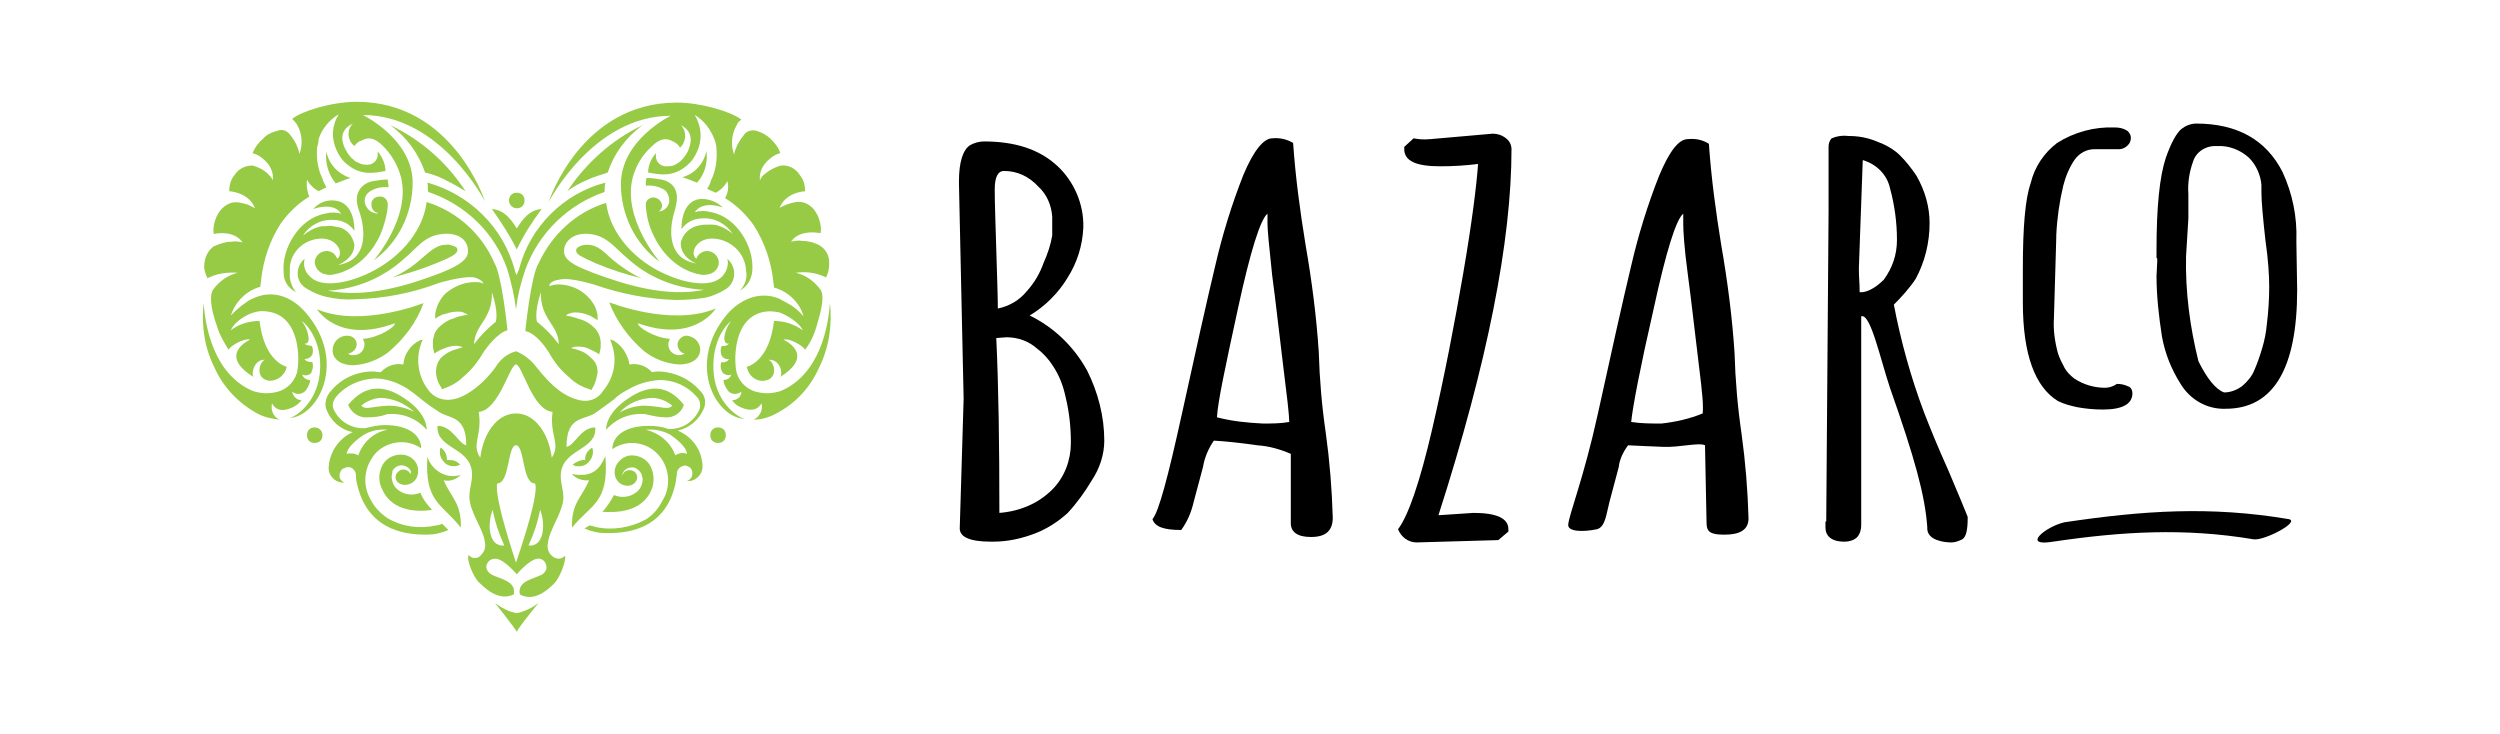 <?xml version="1.0" encoding="UTF-8"?> <!-- Generator: Adobe Illustrator 27.0.0, SVG Export Plug-In . SVG Version: 6.00 Build 0) --> <svg xmlns="http://www.w3.org/2000/svg" xmlns:xlink="http://www.w3.org/1999/xlink" id="Layer_1" x="0px" y="0px" viewBox="0 0 321.7 94.5" style="enable-background:new 0 0 321.7 94.5;" xml:space="preserve"> <style type="text/css"> .st0{fill:#FFFFFF;} .st1{fill:#97CA45;} </style> <rect y="0" class="st0" width="321.7" height="94.5"></rect> <path d="M124,51.3l-0.6-27.6v-0.4c0-2.4,0.5-4,1.4-4.6c0.5-0.3,1.2-0.5,1.8-0.5c4,0,7.1,1,9.4,3.1c2.2,2,3.5,5,3.4,8 c-0.1,2.3-0.8,4.5-2,6.4c-1.2,2-2.9,3.7-4.9,4.9c3.1,1.5,5.7,4,7.4,7.1c1.4,2.8,2.2,5.9,2.2,9c0,1.8-0.6,3.6-1.6,5.1 c-0.9,1.5-1.9,2.9-3.1,4.2c-1.2,1.1-2.6,2-4.1,2.6c-1.8,0.7-3.6,1.1-5.5,1.1h-0.3c-2.7,0-4-0.6-4-1.7L124,51.3z M129.2,22 c-0.8,0-1.2,0.8-1.2,2.4s0.1,4.2,0.2,7.7c0.1,3.5,0.2,6,0.2,7.6c1.5-0.3,2.8-1.1,3.7-2.2c1-1.1,1.7-2.3,2.2-3.7 c0.5-1.1,0.9-2.3,1.1-3.5v-2.4c-0.1-1.5-0.7-2.9-1.8-3.9C132.4,22.7,130.9,22,129.2,22z M135.4,63c1.6-1.6,2.4-3.8,2.4-6 c0-2-0.2-4-0.7-6c-0.3-1.4-0.8-2.7-1.6-3.9c-0.5-0.8-1.2-1.6-2-2.2c-1.1-1-2.5-1.5-4-1.5l-1.3,0.1c0.3,6.3,0.4,13.8,0.4,22.5 C131.2,65.8,133.6,64.8,135.4,63L135.4,63z"></path> <path d="M168.7,69.1c-1.7,0-2.6-0.6-2.6-1.8v-8.9c-1.4-0.6-2.8-1-4.3-1.1c-2.1-0.3-3.9-0.5-5.6-0.6c-0.7,1-1.2,2.2-1.4,3.4 c-0.4,1.5-0.8,3-1.2,4.5c-0.3,1.3-0.8,2.5-1.6,3.6c-2.2,0-3.4-0.4-3.7-1.4c0.8-0.9,2-5.4,3.8-13.6s3.2-14.5,4.3-19.1 c0.9-3.9,2.1-7.8,3.6-11.6c1.3-3.1,2.6-4.7,3.7-4.7c0.9-0.1,1.9,0.1,2.7,0.6c0.3,4.4,0.9,8.8,1.6,13.1c0.8,4.6,1.4,9.2,1.7,13.8 c0.1,3.5,0.4,7,0.9,10.4c0.5,3.6,0.8,7.3,0.9,10.9C171.5,68.3,170.6,69.1,168.7,69.1z M165.1,46.9c-0.5-4-0.9-7.8-1.4-11.5 c-0.4-3.7-0.6-5.9-0.6-6.6c0-0.4,0-0.9,0-1.3c-0.9,0.7-2.2,4.8-3.8,12.2s-2.6,12-2.7,14c1.9,0.5,3.9,0.7,5.9,0.8 c1.1,0,2.3,0,3.4-0.2C165.9,53.4,165.6,50.9,165.1,46.9z"></path> <path d="M184.1,17.9l8-0.7c0.6,0,1.2,0.2,1.7,0.6c0.4,0.3,0.7,0.8,0.7,1.4c0,11.8-3.1,27.5-9.4,47.1l4.5-0.3c3,0,4.5,0.7,4.5,2.1 v0.3l-1.3,1.1l-10.5,0.3c-1.1,0-2-0.7-2.4-1.7c1.3-1.7,2.8-6,4.4-12.9c1.6-6.9,2.9-13.7,4-20.1s1.7-11.2,1.9-14 c-1.6,0.2-3.2,0.3-4.9,0.3c-3.1,0-4.6-0.7-4.6-2.2v-0.3l1.2-1.1l0,0C182.4,17.9,183.2,18,184.1,17.9z"></path> <path d="M221.9,68.8c-1.7,0-2.3-0.3-2.3-1.5l-0.2-10c-0.8-0.4-3.3,0.3-5.4,0.2c-2.1-0.1-2.8-0.1-4.5-0.2c-0.6,0.8-1.1,1.8-1.2,2.8 c-0.4,1.5-0.8,3-1.2,4.5c-0.4,1.5-0.5,3.2-1.6,3.5c-1.9,0.4-3.8,0.3-3.7-0.6c0.1-1.3,2-6,3.8-14.2s3.2-14.5,4.3-19.1 c0.9-3.9,2.1-7.8,3.6-11.6c1.3-3.1,2.5-4.7,3.7-4.7c1-0.1,1.9,0.1,2.7,0.6c0.3,4.4,0.9,8.8,1.6,13.1c0.8,4.6,1.4,9.2,1.7,13.8 c0.1,3.5,0.4,7,0.9,10.4c0.5,3.6,0.8,7.3,0.9,10.9C225,68.3,223.7,68.8,221.9,68.8z M218.6,46.9c-0.5-4-0.9-7.8-1.4-11.5 s-0.6-5.8-0.6-6.6c0-0.4,0-0.9,0-1.3c-0.9,0.7-2.2,4.8-3.8,12.2c-1.7,7.4-2.7,12.6-2.9,14.6c1.3,0.2,2.6,0.2,3.9,0.2 c1.8-0.2,3.6-0.6,5.3-1.3C219.2,52.2,219.1,50.9,218.6,46.9z"></path> <path d="M235,67.1l0.3-39.8v-8.4c0-0.4,0.1-0.8,0.4-1.1c0.7-0.3,1.4-0.4,2.2-0.3c1.2,0,2.4,0.2,3.6,0.7c1.1,0.4,2.2,1,3,1.8 s1.5,1.7,2.1,2.6c1.1,1.9,1.7,4,1.7,6.1c0,2.5-0.6,5-1.8,7.2c-0.8,1.2-1.8,2.3-2.8,3.3c0.9,4.7,2.2,9.4,3.9,13.9 c0.7,1.8,1.7,4.3,3.1,7.4c1.3,3.1,2.2,5.2,2.5,6v0.2c0,1.5-0.2,2.4-0.7,2.7c-0.4,0.2-0.9,0.4-1.4,0.4c-1,0-3.1-0.3-3.1-1.8v-0.2 c-0.3-4.1-1.6-8.8-4.8-17.9c-1.3-3.9-2.5-9.6-3.7-9.2v26.8c0,0.6-0.1,1.1-0.5,1.6c-0.4,0.4-1,0.6-1.7,0.6c-0.6,0-1.3-0.1-1.8-0.5 c-0.4-0.3-0.6-0.8-0.6-1.3v-0.8H235z M239.7,20.6l-0.5,13.9c0,1.4,0.1,1.8,0.1,3.1c0.8,0.1,2-0.5,3.1-1.6c1.1-1.5,1.7-3.2,1.7-5.1 c0-2.3-0.3-4.5-0.9-6.7C242.8,22.4,241.4,21.1,239.7,20.6L239.7,20.6z"></path> <path d="M260.3,38.9v-3.1v-1.3c0-5.2,0.3-8.9,1-10.9c0.5-2.1,1.7-3.9,3.4-5.2c2.2-1.4,4.8-2.1,7.4-2c0.6,0,1.1,0.1,1.6,0.4 c0.3,0.2,0.5,0.6,0.5,0.9c0,0.4-0.1,0.7-0.4,1s-0.7,0.5-1.1,0.5h-3.2c-1,0-1.9,0.5-2.5,1.3c-0.7,1-1.2,2.2-1.5,3.4 c-0.5,2.1-0.8,4.2-0.9,6.4v0.3l-0.3,10.3c-0.1,1.5,0.1,3,0.5,4.5c0.2,0.7,0.6,1.4,0.9,2c0.3,0.5,0.7,0.9,1.2,1.3 c1.2,0.8,2.6,1.2,4,1.2c0.5,0,1.1-0.2,1.5-0.5c0.5,0,1,0.1,1.4,0.3c0.4,0.1,0.6,0.5,0.6,0.9c0,1.4-1.3,2.1-3.8,2.1 c-1.1,0-2.2-0.1-3.3-0.3c-0.9-0.2-1.7-0.4-2.5-0.8C261.9,49.8,260.3,45.7,260.3,38.9z"></path> <path d="M277.5,35.5l0.1-2c0-0.2,0-0.3-0.1-0.3v-1c0-5.6,0.4-9.5,1.2-11.9c0.7-2,1.4-3.2,2-3.7c0.5-0.4,1.2-0.7,1.9-0.7 c5.3,0,9,2.1,11.1,6.2c1.3,2.8,1.9,5.8,1.8,8.8v0.4l0.1,6c0,10.2-3.1,15.3-9.2,15.3c-2.4,0.1-4.6-1.2-5.8-3.2 c-1.2-1.9-2-3.9-2.4-6.1C277.8,40.7,277.5,38.1,277.5,35.5z M281.6,28.1l-0.3,4.9c-0.1,4.5,0.5,9.1,1.6,13.5c1.1,2.2,2.2,3.6,3.3,4 c0.8,0,1.6-0.3,2.3-0.8c0.7-0.6,1.3-1.3,1.6-2.1c0.4-0.9,0.7-1.8,1-2.8s0.5-2,0.6-3.1c0.2-1.6,0.3-3.2,0.3-4.8 c0-1.3-0.1-3.4-0.5-6.1c-0.3-2.8-0.5-4.8-0.5-6.1v-0.9c-0.1-1.3-0.7-2.6-1.6-3.5c-1.1-1-2.6-1.6-4.1-1.5c-1.4-0.1-2.7,0.7-3.1,2 c-0.5,1.4-0.7,2.8-0.6,4.2L281.6,28.1z"></path> <path d="M264.2,69.7c8.8-1.3,16.9-1.8,25.8-0.3c1.4,0.2,6.1-2.3,4.5-2.6c-10.1-1.7-18.7-1.1-28.8,0.4 C263.3,67.7,260,70.4,264.2,69.7z"></path> <path class="st1" d="M57.4,31.5h-0.2c-1.2,0.1-2,1-3,1.8c-1.1,1-2.3,1.8-3.7,2.4c2-0.5,3.9-1.1,5.8-1.9c2-0.8,2.3-1.1,2.5-1.4 c0.1-0.2,0.1-0.4-0.1-0.6C58.2,31.6,57.8,31.4,57.4,31.5z"></path> <path class="st1" d="M66.5,26.8c0.6,0,1-0.4,1-1s-0.4-1-1-1s-1,0.4-1,1C65.5,26.3,65.9,26.8,66.5,26.8z"></path> <path class="st1" d="M66.8,34.6c-0.4,1-0.3,1-0.6,0C64.7,29.2,60.4,25,55,23.5c0.1,0.4,0,0.8,0.1,1.2c4.8,1.6,8.6,5.3,10.2,10 c0.5,1.7,0.9,3.4,1.1,5.1c0.2-1.7,0.6-3.4,1.2-5.1c1.7-4.7,5.5-8.4,10.2-10c0-0.4,0-0.8,0.1-1.2C72.5,24.9,68.2,29.2,66.8,34.6z"></path> <path class="st1" d="M82.7,16.1c-4,1.9-7.3,4.9-9.7,8.5c0.8-0.6,1.7-1.1,2.7-1.5c0.8-0.4,1.7-0.6,2.5-0.9 C79,19.8,80.5,17.7,82.7,16.1z"></path> <path class="st1" d="M56.7,46.1c-0.4,0.5-0.6,1.1-0.6,1.7c0,0.8,0.3,1.5,0.7,2.1l0.1,0.2l0.2-0.1c0.9-0.3,1.8-0.8,2.5-1.5 c1.1-0.9,2-2.1,2.7-3.3c0.4-0.6,1.8-2.4,3-2.7c0,0-0.7-7.1-1.7-8.7c-1.6-3.7-4.8-6.6-8.7-7.8c-0.5,4-3.8,7.6-8,9.4 c-2,0.9-5.6,1.8-7.1,0.1c-0.6-0.6-0.8-1.4-0.6-2.2c-1,0.8-1.2,2.3-0.4,3.3c0.2,0.2,0.4,0.4,0.6,0.5c0.8,0.5,1.7,0.9,2.6,1.1 c1.3,0.3,2.6,0.4,3.9,0.3c3.6-0.1,7.2-0.8,10.6-2.1c2.5-0.7,3.8-0.8,4.5-0.7c0.8,0.2,1.2,0.6,1.2,0.8l0,0c-0.3-0.2-0.7-0.2-1.1-0.2 c-1.2,0-2.3,0.4-3.3,1.1c-0.5,0.3-0.9,0.8-1.2,1.3s-0.5,1.1-0.6,1.7V41l0.5-0.3l0,0c0.2-0.1,0.5-0.3,0.8-0.3 c0.5-0.2,1.1-0.3,1.6-0.3l0,0c0.3,0,0.6,0,0.9,0.2c0.1,0,0.2,0.1,0.4,0.2c-0.6,0.1-1.3,0.2-1.9,0.5c-0.7,0.2-1.3,0.6-1.8,1.1 c-0.3,0.3-0.5,0.6-0.6,0.9c-0.1,0.4-0.2,0.7-0.2,1.1c0,0.3,0,0.6,0.1,1l0.1,0.4l0.3-0.2l0,0c0.3-0.2,0.5-0.3,0.8-0.4 c0.5-0.2,1-0.4,1.6-0.4l0,0c0.2,0,0.5,0,0.7,0.1c0.1,0,0.1,0,0.2,0.1c-0.4,0.1-0.9,0.3-1.3,0.4C57.5,45.4,57.1,45.7,56.7,46.1z M60.2,32.6c-0.2,1.1-1.9,1.9-3.7,2.6c-3.9,1.5-9.4,3.2-14.3,2.2c3.7-0.2,7.2-1.7,9.9-4.2c1.6-1.3,2.5-2.9,4.9-3.1 C59.1,29.9,60.4,31,60.2,32.6L60.2,32.6z M63.3,37.6c0.9,2.7,0.5,3.8,0.5,3.8c-1,0.8-2,1.8-2.8,2.9C61.1,41.7,63.4,41.1,63.3,37.6 L63.3,37.6z"></path> <path class="st1" d="M45.9,44.3c0-0.6-0.5-1.1-1.2-1.1h-0.2c-1,0.1-1.7,0.9-1.7,1.9s0.9,1.9,2.7,1.9c1.6-0.1,3.2-0.7,4.5-1.7 c2-1.7,3.6-3.8,4.5-6.3c0,0-8,3.2-13.7,0.8c0,0,2.7,4.5,10,1.8c0.1,0.5-2.2,1.9-4.1,2c0.1,0.2,0.2,0.4,0.2,0.7 c0,0.8-0.6,1.4-1.4,1.4c-0.2,0-0.5,0-0.7-0.2C45.4,45.4,45.9,44.9,45.9,44.3z"></path> <path class="st1" d="M78,26.1c-3.9,1.2-7,4.1-8.7,7.8c-1,1.6-1.7,8.7-1.7,8.7c1.4,0.3,2.6,2.1,3,2.7c0.7,1.3,1.6,2.4,2.7,3.3 c0.7,0.7,1.6,1.2,2.6,1.5l0.2,0.1l0.1-0.2c0.4-0.6,0.6-1.4,0.7-2.1c0-0.6-0.2-1.3-0.7-1.7c-0.4-0.4-0.8-0.8-1.4-1 c-0.4-0.2-0.9-0.3-1.3-0.4c0.1,0,0.1-0.1,0.2-0.1c0.2-0.1,0.5-0.1,0.7-0.1l0,0c0.6,0,1.1,0.1,1.6,0.4c0.3,0.1,0.6,0.3,0.8,0.4l0,0 l0.3,0.2l0.1-0.4c0.1-0.3,0.1-0.6,0.1-1c0-0.8-0.3-1.5-0.8-2s-1.1-0.9-1.8-1.1c-0.6-0.2-1.2-0.4-1.9-0.5c0.1-0.1,0.2-0.1,0.3-0.2 c0.3-0.1,0.6-0.2,0.9-0.2l0,0c0.5,0,1.1,0.1,1.6,0.3c0.3,0.1,0.5,0.2,0.8,0.4l0,0l0.5,0.3v-0.6c-0.1-0.6-0.3-1.2-0.6-1.6 c-0.3-0.5-0.7-0.9-1.2-1.3c-0.9-0.7-2.1-1.1-3.3-1.1c-0.4,0-0.7,0.1-1.1,0.2l0,0c-0.1-0.2,0.3-0.7,1.2-0.8c0.8-0.2,2-0.1,4.5,0.6 c3.4,1.2,7,1.9,10.6,2c1.3,0,2.6-0.1,3.8-0.3c0.9-0.2,1.8-0.6,2.6-1.1c1.1-0.7,1.4-2.2,0.7-3.3c-0.1-0.2-0.3-0.4-0.5-0.6 c0.2,0.8-0.1,1.6-0.6,2.2c-1.5,1.7-5.1,0.8-7.1-0.1C81.8,33.7,78.5,30.1,78,26.1z M71.9,44.3c-0.8-1.1-1.7-2-2.8-2.9 c0,0-0.4-1.1,0.5-3.8C69.5,41.1,71.9,41.8,71.9,44.3z M90.6,37.3c-4.9,1-10.3-0.7-14.3-2.2c-1.8-0.7-3.5-1.4-3.7-2.5 c-0.2-1.5,1.2-2.7,3.2-2.5c2.3,0.2,3.3,1.8,4.9,3.1C83.4,35.7,86.9,37.1,90.6,37.3L90.6,37.3z"></path> <path class="st1" d="M75.8,31.5h-0.3c-0.4,0-0.9,0.1-1.2,0.4c-0.2,0.1-0.2,0.4-0.1,0.6c0.2,0.3,0.5,0.5,2.5,1.4 c1.9,0.8,3.8,1.4,5.8,1.9c-1.3-0.6-2.6-1.5-3.7-2.4C77.8,32.5,77,31.6,75.8,31.5z"></path> <path class="st1" d="M85.2,26.4c-0.1-0.6-0.6-1-1.2-1c-0.5,0.1-0.9,0.4-0.9,0.9c0,0.1,0,0.2,0,0.2c0.1,1.3,0.4,2.6,1,3.8 c2,4.2,5.3,4.9,5.9,5c0.4,0.1,0.7,0.1,1.1,0c0.8-0.1,1.4-0.8,1.4-1.5c0-0.8-0.7-1.5-1.5-1.5c-0.6,0-1.2,0.4-1.4,1 c-0.9-0.7,0-2.6,2-2.6c2.3,0,4.3,1.8,4.4,4.1c0.2,0.9-0.1,1.9-0.8,2.6c0.9-0.5,1.5-1.4,1.6-2.5c0.3-3.1-2-7-5.3-7.6 c-0.7-0.2-1.4-0.2-2.1,0c1.1-1.6,3.6-0.6,3.6-0.6c-0.7-0.7-1.7-1.1-2.7-1.1c-2.8,0.1-2.6,3.9-2.6,3.9c0.6-0.9,1.6-1.4,2.7-1.4 c1.6-0.1,3,0.7,3.9,2c-0.6-0.5-1.3-0.9-2-1.1c-0.3-0.1-0.7-0.1-1-0.1c-0.4,0-0.9,0-1.3,0.1c-1.2,0.2-2.2,1.1-2.4,2.3l0,0 c0,1.9,2,2.6,2,2.6c-3.8-0.6-3.5-4.5-2.8-6.7c0.1-0.6,0.8-2.2-0.3-3.4c-0.4-0.4-0.9-0.6-1.4-0.7c-0.6-0.1-1.3-0.2-1.9-0.2 c-0.1,0.4-0.1,0.6-0.1,1c0.9-0.1,1.7,0.1,2.5,0.6c0.4,0.4,0.6,1.1,0.5,1.6c-0.2,0.6-0.6,1-1.2,1.1c-0.2,0-0.3,0-0.5,0l0,0 C84.8,27.4,85.2,26.9,85.2,26.4z"></path> <path class="st1" d="M92.1,39.7c-5.7,2.4-13.7-0.8-13.7-0.8c0.9,2.4,2.5,4.6,4.5,6.3c1.3,1,2.8,1.6,4.5,1.7c1.8,0,2.7-0.9,2.7-1.9 s-0.8-1.7-1.7-1.8h-0.2c-0.6,0.1-1.1,0.7-1,1.3c0.1,0.5,0.4,0.9,0.9,1c-0.2,0.1-0.4,0.2-0.7,0.2c-0.8,0-1.4-0.6-1.4-1.4 c0-0.2,0.1-0.5,0.2-0.7c-1.9-0.1-4.2-1.5-4.1-2C89.4,44.2,92.1,39.7,92.1,39.7z"></path> <path class="st1" d="M69.7,26.9c-1.5,0.1-2.4,1.2-3.2,2.5c-0.8-1.3-1.7-2.4-3.2-2.5c1.2,1.7,2.3,3.4,3.2,5.2 C67.4,30.2,68.5,28.5,69.7,26.9z"></path> <path class="st1" d="M90.9,19.4c-0.3,1.6-1.5,3-3.1,3.4c0.7,0.2,1.3,0.5,1.9,0.7C90.7,22.4,91.1,20.9,90.9,19.4z"></path> <path class="st1" d="M106.8,39c-0.2,2.8-1.2,9.1-6.3,11.3c-0.9,0.3-1.9,0.4-2.8,0.2c-1.4-0.2-2.5-1.2-2.9-2.5 c-0.4-1.6-0.5-7.3,3.7-7.9c0.6-0.1,1.2,0,1.8,0.1c0.8,0.3,2.5,1.2,3,2.3c-1.1-0.8-2.4-1.2-3.7-1.2c-0.6,5.3-3.5,5.9-3.5,5.9 c0.2,1.1,1.1,1.9,2.2,1.8c1.9-0.2,1.4-2.4,0.6-2.7c1.4-0.1,1.9,1.6,1.5,2.2l0.3-0.2c4.2-2.8,0.1-4.6,0.1-4.6 c0.9-0.2,2.5,0.8,2.8,1.3c0.7-0.9,1.2-2,1.5-3.1c0.4-1.4,1.1-3.6,0.5-4.6c-0.8-1.1-1.9-1.9-3.2-2.2c1.3-0.2,2.7,0,3.9,0.6 c0.3-0.6,0.4-1.2,0.4-1.9c0-0.9-0.4-1.7-1.2-2.2c-0.7-0.4-1.5-0.6-2.3-0.6c-0.5-0.1-0.9,0-1.4,0.1c0,0,0.8-1.6,3.8-1.1 c0.1-0.6,0-1.2-0.2-1.8c-0.2-0.6-0.5-1.1-0.9-1.5c-1.2-1.1-2.3-0.7-3.2-0.4c-0.3,0.1-1,0.4-1,0.5s0.4-1.9,3.3-2.2 c0-0.8-0.2-1.5-0.7-2.1c-0.5-0.8-1.4-1.3-2.4-1.2c-0.8,0.2-1.5,0.6-2.1,1.1c-0.3,0.2-0.5,0.5-0.6,0.8c0,0-0.4-1.7,1.7-3.1 c0.3-0.2,0.6-0.3,0.9-0.4c-0.2-0.7-0.7-1.3-1.2-1.8s-1.2-0.9-2-1.1c-0.6-0.1-1.2,0.1-1.5,0.6c-0.4,0.5-0.8,1.1-1,1.7 c-0.1,0.2-0.3,0.7-0.2,0.9c-0.5-1.3-0.4-2.7,0.3-3.9c0.1-0.3,0.3-0.5,0.6-0.7c-1.2-1-5.2-2.2-8.3-2.2C74.7,13.2,70.6,26,70.6,26 s5.7-11.1,15.7-11.1c0,0-6.4,3.1-6.4,8.8c0,3.9,1.8,7.7,5,10c0,0-4.8-5.5-3.5-10.8c0.4-1.5,1.2-2.9,2.4-4c1.1-1.1,1.9-1.2,2.8-0.7 c0.4,0.2,0.7,0.4,0.9,0.8c0.8-0.7,0.9-2,0.2-2.8c0,0,0,0-0.1-0.1c1.8,0.9,1.3,2.5,0.9,3.4c-0.2,0.4-0.5,0.8-0.8,1.1 c-0.1,0.1-0.3,0.3-0.5,0.4c-0.4,0.3-0.8,0.4-1.3,0.4c-0.8,0.1-1.5-0.5-1.5-1.3c0-0.1,0-0.1,0-0.2s0-0.1,0-0.2c-0.6,0.7-1,1.6-1,2.5 c1.6,0.3,3.2,0.6,5-0.9c0.6-0.5,1-1.1,1.3-1.8c0.7-1.5,0.6-3.2-0.3-4.7c1.2,0.7,2.1,1.9,2.6,3.3c0.1,0.3,0.2,0.7,0.2,1.1 c0.1,1.4-0.1,2.8-0.7,4c-0.1,0.4-0.3,0.8-0.5,1.1c0,0,0.4,0.2,1.1,0.5c0.6-0.3,1.2-0.9,1.5-1.5c0.2,0.7,0.1,1.5-0.3,2.2 c1.5,0.9,2.7,2.1,3.7,3.5c1.4,2.2,2.2,4.6,2.5,7.1c0,0.3,0.1,0.6,0.1,0.9c1.8,0.5,3.3,1.9,3.8,3.7c-0.6-0.7-1.3-1.3-2.1-1.7 c-0.4-0.2-0.7-0.4-1.1-0.6c-2.6-1-5,0.2-6.6,2c-5.3,6.3-1.6,13.3,2.2,13.5c-0.8-0.2-3.9-2.1-4-6.5c-0.1-3.6,1.6-5.6,2.3-6.1 c-0.5,0.6-0.8,1.4-0.9,2.1c0,0.6,0.2,0.9,0.6,0.8c-0.1,0.2-0.5,0.4-0.9,0.3c-0.2,0.3-0.2,0.7-0.1,1.1c0.1,0.4,0.6,0.7,1,0.6 c-0.1,0.3-0.6,0.5-1,0.4c-0.1,0.4-0.1,0.8,0.1,1.2s0.8,0.6,1.2,0.4l0,0c-0.1,0.4-0.5,0.7-1,0.7c0,0.5,0.3,1,0.6,1.4 c0.4,0.5,1.2,0.5,1.7,0.1l0,0c0,0.6-0.5,1.1-1.2,1.1c0.3,0.4,0.6,0.7,1.1,0.9c1.1,0.5,2.1,0.5,2.7-0.5c0.2,0.8-0.2,1.7-1,2.1 c1,0,2-0.3,2.9-0.8c2.5-1.3,4.4-3.4,5.5-5.9C106.7,44.7,107.1,41.8,106.8,39z"></path> <path class="st1" d="M77.9,58.7c-0.7,1.6-1.6,2.8-4.3,2.3c0.5,0.6,1.4,0.9,2.2,0.8c-0.9,2.2-2.3,2.9-2.2,6.1 C76,64.9,78.4,64.8,77.9,58.7z"></path> <path class="st1" d="M83.8,63.1c0.4-0.9,0.4-2,0-2.9c-0.4-1-1.4-1.6-2.5-1.6s-2.1,0.9-2.2,2c-0.1,0.9,0.5,1.8,1.5,1.9 c0.1,0,0.1,0,0.2,0c0.6,0,1.1-0.4,1.2-1c0-0.6-0.4-1-1-1c-0.4,0-0.7,0.2-0.9,0.6c0,0.1-0.1,0,0-0.1c0.2-0.7,1-1,1.6-0.8 c0.3,0.1,0.6,0.4,0.8,0.7c0.1,0.2,0.1,0.4,0.2,0.7c0,0.7-0.3,1.4-0.9,1.8C81,64,79.9,64.1,79,63.7c-0.4,0.8-0.9,1.5-1.5,2.2 C77.4,65.7,82.2,66.7,83.8,63.1z"></path> <path class="st1" d="M73.7,59.8C74,60,74.2,60,74.5,60c0.5,0,1-0.2,1.3-0.6c0.3-0.3,0.5-0.8,0.5-1.2c0-0.2,0-0.4-0.1-0.6 c-0.5,0.3-0.9,0.8-0.9,1.4c0,0.1,0,0.1,0,0.2c-0.1,0-0.3,0-0.4,0C74.5,59.3,74,59.5,73.7,59.8z"></path> <path class="st1" d="M63.7,77.6c0,0,2.4,3,2.8,3.7c0.3-0.7,2.8-3.7,2.8-3.7c-0.8,0.6-1.8,1.1-2.8,1.3C65.4,78.7,64.5,78.2,63.7,77.6 z"></path> <path class="st1" d="M84.9,47.8c-0.3,0-0.7,0-1,0.1c-0.7-0.8-1.8-1.2-2.9-1c-0.2-1.3-1-2.5-2.1-3.1l-0.4-0.1c1,2.2,0.7,4.7-0.9,6.6 c-0.6,1-1.8,1.5-3,1.2c-1.8-0.4-3.5-1.6-5.6-4.3c-0.7-0.9-1.6-1.6-2.6-2c-1.1,0.3-2,1-2.6,2c-1.8,2.5-4.1,4-5.6,4.2 c-1.1,0.2-2.3-0.2-3-1.1c-1.5-1.9-1.8-4.4-0.8-6.6L54,43.8c-1.2,0.6-2,1.8-2.1,3.1c-1.1-0.2-2.2,0.2-2.9,1c-0.3,0-0.7-0.1-1-0.1 c-2.1,0-4.1,0.9-5.4,2.5c-0.6,0.6-0.9,1.6-0.6,2.4c0.6,1.5,1.8,2.6,3.4,2.9c-1.8,0.8-3,2.6-3.1,4.5c-0.1,1,0.7,1.9,1.7,2 c0.1,0,0.2,0,0.3,0c-0.4-0.2-0.7-0.6-0.6-1c0-0.3,0.2-0.6,0.4-0.8h0.1c0.2-0.1,0.4-0.2,0.6-0.2c0.5,0,0.9,0.4,1,0.9 c0,0.1,0,0.2,0,0.3c0,0.4,0.1,0.8,0.2,1.2c1.5,6.2,7,6.3,8.9,6.3c1,0,1.9-0.2,2.8-0.6l-0.8-0.8c-0.2,0.1-0.5,0.2-0.7,0.2 c-2.2,0.5-4.4,0.2-6.3-0.9c-0.9-0.6-1.7-1.4-2.2-2.4c-1-1.7-0.9-3.8,0.2-5.4c0.8-1.3,2.3-2,3.8-2c0.9,0,1.8,0.3,2.5,0.8 c0-1.6-1.5-3-4.7-3c-0.8,0-1.7,0.2-2.5,0.4c-1.8,0.1-3.4-0.9-4.1-2.5c-0.2-0.6,0-1.1,0.4-1.6c1.2-1.4,3-2.2,4.9-2.3 c1.5,0,2.9,0.5,4.2,1.3c0.6,0.4,1.1,0.8,1.6,1.2c0,0,1.2,1,2.2,1.6c1.4,1.2,3.8,0.4,3.8,4.5c-1-0.2-1.8-2.5-3.7-2.5 c-0.2,2.9,3.9,2.7,4.4,5.7c0.2,1.1-0.3,2.3-0.3,3.4c0,2,1.8,4.1,2,5.9c0.1,0.5,0,1.1-0.4,1.5c-0.3,0.5-1,0.7-1.5,0.3 c-0.1-0.1-0.2-0.1-0.2-0.2C60,72,60.9,74.3,61.7,75c1.1,1.1,2.7,2.3,4.4,1.5c0.4-1.8-1.9-2-2.9-2.6c-0.5-0.3-0.8-0.9-0.5-1.4 c0.2-0.4,0.6-0.6,1-0.6c0.1,0,0.2,0,0.2,0c1.1,0.2,2.6,2,2.6,2s1.5-1.8,2.6-2c0.6-0.1,1.1,0.3,1.2,0.9c0.1,0.4-0.1,0.8-0.5,1.1 c-1,0.6-3.3,0.8-2.9,2.6c1.7,0.9,3.3-0.3,4.4-1.4c0.7-0.7,1.6-2.9,1.4-3.6c-0.4,0.5-1.1,0.5-1.6,0.1c-0.1-0.1-0.2-0.2-0.2-0.2 c-0.4-0.4-0.5-1-0.4-1.5c0.2-1.8,1.9-3.9,2-5.8c0-1.2-0.5-2.3-0.3-3.4c0.5-3,4.6-2.8,4.4-5.7c-1.9,0-2.6,2.3-3.7,2.5 c0-4.2,2.4-3.3,3.9-4.5c1-0.7,2.2-1.6,2.2-1.6c0.5-0.5,1.1-0.9,1.7-1.2c1.3-0.8,2.7-1.2,4.2-1.3c1.9,0,3.6,0.8,4.8,2.2 c0.4,0.4,0.5,1.1,0.3,1.6c-0.7,1.6-2.3,2.6-4,2.5c-0.8-0.3-1.6-0.4-2.5-0.4c-3.2,0-4.7,1.4-4.7,3c0.7-0.5,1.6-0.8,2.5-0.8 c1.5,0,2.9,0.7,3.8,2c1.1,1.6,1.2,3.8,0.1,5.5c-0.5,1-1.3,1.9-2.2,2.4c-1.9,1-4.2,1.4-6.4,0.9c-0.2-0.1-0.5-0.1-0.7-0.2L75.2,68 c0.9,0.4,1.8,0.6,2.8,0.6c1.9,0,7.5,0,8.9-6.3c0.1-0.4,0.1-0.8,0.2-1.2c0-0.1,0-0.2,0-0.3c0.1-0.5,0.5-0.8,1-0.9 c0.2,0,0.4,0.1,0.6,0.2l0,0c0.3,0.2,0.4,0.5,0.4,0.8c0,0.4-0.2,0.8-0.7,1c1,0.1,1.9-0.7,2-1.7c0-0.1,0-0.2,0-0.3 c-0.1-2-1.3-3.7-3.2-4.5c1.5-0.3,2.8-1.4,3.4-2.9c0.3-0.8,0.1-1.7-0.6-2.3C88.8,48.8,86.9,47.9,84.9,47.8z M49.9,55.3 c-1.8,0.3-3.2,1.6-3.8,3.3c-0.5-0.3-1-0.3-1.5-0.2c0.1-0.9,1.5-2,2.3-2.5C47.8,55.4,48.8,55.2,49.9,55.3L49.9,55.3z M63.4,65.6 c0.3,1.6,0.8,3.1,1.5,4.6C62.8,70.4,62.7,67.3,63.4,65.6L63.4,65.6z M66.4,72.4C63.3,63,64,62.2,64,62.2c1.6,0,1.3-4.9,2.4-4.9 s0.8,4.9,2.4,4.9C68.9,62.2,69.6,63,66.4,72.4L66.4,72.4z M68,70.2c0.7-1.5,1.2-3,1.5-4.6C70.2,67.3,70.1,70.4,68,70.2L68,70.2z M71,58.9c-0.4-3.2-2.2-5.7-4.6-5.7s-4.2,2.5-4.6,5.7c-1.2-1.8,0.3-2.8-0.2-5.9c2.6-0.2,4-6.1,4.8-6.1s2.1,5.9,4.7,6.1 C70.7,56.1,72.2,57.1,71,58.9L71,58.9z M88.4,58.4c-0.5-0.2-1.1-0.1-1.5,0.2c-0.6-1.7-2.1-2.9-3.8-3.3c1.1-0.1,2.1,0.1,3.1,0.6 C86.9,56.4,88.3,57.4,88.4,58.4L88.4,58.4z"></path> <path class="st1" d="M41.4,30.7c2,0,2.9,1.9,2,2.6c-0.3-0.8-1.1-1.2-1.9-0.9c-0.6,0.2-1,0.8-1,1.4c0.1,0.8,0.7,1.4,1.4,1.5 c0.4,0.1,0.7,0.1,1.1,0c0.6-0.1,3.9-0.8,5.9-5c0.5-1.2,0.9-2.5,1-3.8v-0.2c0-0.6-0.5-1.1-1.1-1c-0.6,0-1.1,0.5-1,1.1 c0,0.5,0.4,1,0.9,1l0,0c-0.2,0.1-0.3,0.1-0.5,0c-0.6-0.1-1-0.6-1.2-1.1c-0.2-0.6,0-1.2,0.5-1.6c0.7-0.5,1.6-0.7,2.5-0.6 c0-0.4-0.1-0.6-0.1-1c-0.6,0-1.3,0.1-1.9,0.2c-0.5,0.1-1,0.3-1.4,0.7c-1.2,1.2-0.5,2.8-0.3,3.4c0.7,2.2,1.1,6.1-2.8,6.7 c0,0,2.1-0.8,2.1-2.6l0,0c-0.2-1.2-1.1-2.2-2.3-2.3c-0.4-0.1-0.9-0.2-1.3-0.1c-0.4,0-0.7,0-1,0.1c-0.7,0.2-1.4,0.6-2,1.1 c0.8-1.3,2.3-2.1,3.9-2c1.1,0,2.1,0.5,2.7,1.4c0,0,0.2-3.7-2.6-3.9c-1-0.1-2,0.3-2.7,1.1c0,0,2.6-1,3.6,0.6c-0.7-0.2-1.4-0.2-2.1,0 c-3.3,0.6-5.6,4.5-5.3,7.6c0,1.1,0.6,2,1.6,2.5c-0.6-0.7-0.9-1.7-0.8-2.6C37.1,32.6,39.1,30.7,41.4,30.7z"></path> <path class="st1" d="M83.1,53.3c0.8,0.2,1.7,0.4,2.5,0.4c1.1,0.1,2.1-0.6,2.4-1.6c-2.1-2.7-4.6-2.6-7.2-0.8c-3,2-2.8,4-2.8,4 C79.3,53.8,81.2,53.1,83.1,53.3z M84.1,51.2c0.9,0.1,1.7,0.4,2.4,1c-0.5,0.6-1.3,0.1-3.5,0c-1.1,0-2.3,0.3-3.3,0.9 C80.8,51.9,82.4,51.2,84.1,51.2z"></path> <path class="st1" d="M56.7,57.6c-0.1,0.2-0.1,0.4-0.1,0.6c0,0.5,0.2,0.9,0.5,1.2c0.3,0.4,0.8,0.6,1.3,0.6c0.3,0,0.6-0.1,0.8-0.2 c-0.3-0.4-0.8-0.6-1.3-0.6c-0.1,0-0.3,0-0.4,0c0-0.1,0-0.1,0-0.2C57.5,58.5,57.2,57.9,56.7,57.6z"></path> <path class="st1" d="M92.4,55c-0.6,0-1,0.4-1,1s0.4,1,1,1s1-0.4,1-1S93,55,92.4,55z"></path> <path class="st1" d="M59.9,24.6c-2.4-3.7-5.7-6.6-9.7-8.5c2.1,1.5,3.7,3.7,4.5,6.1c0.9,0.2,1.7,0.5,2.5,0.9 C58.2,23.6,59.1,24.1,59.9,24.6z"></path> <path class="st1" d="M41.2,47.3c-0.1,4.4-3.2,6.4-4,6.5c3.8-0.2,7.5-7.3,2.2-13.5c-1.6-1.9-4-3.1-6.6-2c-0.4,0.2-0.8,0.3-1.1,0.6 c-0.8,0.5-1.4,1.1-2,1.7c0.6-1.8,2-3.2,3.8-3.7c0-0.3,0.1-0.6,0.1-0.9c0.3-2.6,1.1-5,2.5-7.2c1-1.4,2.2-2.6,3.7-3.5 c-0.3-0.7-0.4-1.5-0.3-2.2c0.3,0.6,0.9,1.2,1.5,1.5c0.6-0.3,1-0.5,1-0.5c-0.2-0.4-0.4-0.7-0.5-1.1c-0.6-1.2-0.8-2.6-0.7-4 c0.1-0.4,0.2-0.7,0.2-1.1c0.4-1.3,1.4-2.5,2.6-3.2c-0.9,1.4-1,3.1-0.3,4.6c0.3,0.7,0.7,1.3,1.3,1.8c1.8,1.5,3.4,1.2,5,0.9 c0-0.9-0.4-1.8-1-2.5c0,0.1,0,0.1,0,0.2c0.1,0.8-0.5,1.5-1.3,1.5c-0.1,0-0.1,0-0.2,0c-0.5,0-0.9-0.2-1.3-0.4 c-0.2-0.1-0.3-0.3-0.5-0.4c-0.3-0.3-0.6-0.7-0.8-1.1c-0.5-0.9-1-2.5,0.9-3.4c-0.8,0.8-0.7,2.1,0.1,2.8c0,0,0,0,0.1,0.1 c0.2-0.3,0.5-0.6,0.9-0.7c0.9-0.5,1.7-0.4,2.8,0.7s1.9,2.5,2.3,4c1.3,5.2-3.5,10.7-3.5,10.7c3.2-2.3,5-6.1,5-10 c0-5.6-6.4-8.7-6.4-8.7c10,0,15.7,11.1,15.7,11.1s-4.1-12.8-16.5-12.8c-3.2,0-7.1,1.2-8.3,2.2c0.2,0.2,0.4,0.4,0.6,0.7 c0.7,1.2,0.8,2.6,0.3,3.9c0.1-0.2-0.2-0.8-0.2-0.9c-0.2-0.6-0.6-1.2-1-1.7s-1-0.7-1.5-0.5c-0.8,0.2-1.5,0.5-2,1.1 c-0.6,0.5-1,1.1-1.3,1.8c0.3,0.1,0.6,0.2,0.9,0.4c2.1,1.4,1.7,3.1,1.7,3.1c-0.1-0.3-0.4-0.6-0.6-0.8c-0.6-0.6-1.3-0.9-2-1.1 c-0.9,0-1.8,0.4-2.3,1.2c-0.5,0.6-0.7,1.3-0.7,2.1c2.8,0.3,3.3,2.2,3.3,2.2s-0.7-0.4-1-0.5c-0.9-0.2-1.9-0.7-3.2,0.5 c-0.4,0.4-0.7,0.9-0.9,1.5c-0.2,0.6-0.3,1.2-0.2,1.8c2.9-0.5,3.7,1.1,3.7,1.1c-0.4-0.1-0.9-0.2-1.4-0.1c-0.8,0-1.6,0.3-2.3,0.6 c-0.7,0.5-1.1,1.3-1.2,2.2c-0.1,0.7,0.1,1.3,0.4,1.9c1.2-0.6,2.5-0.8,3.9-0.7c-1.3,0.3-2.4,1.1-3.2,2.2c-0.6,1,0,3.2,0.5,4.6 c0.3,1.1,0.9,2.1,1.5,3.1c0.3-0.5,1.9-1.5,2.8-1.3c0,0-4.1,1.8,0.1,4.6l0.3,0.2c-0.3-0.6,0.2-2.3,1.5-2.2c-0.8,0.3-1.3,2.5,0.6,2.7 c1.1,0,2-0.8,2.2-1.8c0,0-2.9-0.6-3.5-5.9c-1.3,0-2.7,0.4-3.7,1.2c0.5-1.2,2.2-2.1,3-2.3c0.6-0.2,1.2-0.2,1.8-0.1 c4.2,0.6,4.1,6.3,3.7,7.9c-0.4,1.3-1.5,2.3-2.9,2.5c-0.9,0.2-1.9,0.1-2.8-0.2c-5.1-2.2-6.1-8.5-6.3-11.3c-0.3,2.9,0.1,5.7,1.4,8.3 c1.1,2.5,3.1,4.6,5.5,5.9C34,53.7,35,53.9,36,54c-0.8-0.3-1.2-1.2-1-2.1c0.6,1.1,1.6,1,2.7,0.5c0.4-0.2,0.8-0.5,1.1-0.9 c-0.6,0-1.1-0.5-1.2-1.1c0.5,0.4,1.2,0.4,1.7-0.1l0,0c0.3-0.4,0.6-0.9,0.6-1.4c-0.5,0-0.9-0.3-1-0.7c0.4,0.2,1,0.1,1.2-0.3 c0,0,0,0,0-0.1c0.2-0.4,0.2-0.8,0.1-1.2c-0.4,0-0.9-0.1-1-0.4c0.4,0,0.8-0.2,1-0.6c0.1-0.4,0.1-0.8-0.1-1.1c-0.3,0-0.8-0.1-0.9-0.3 c0.3,0.1,0.6-0.2,0.5-0.8c-0.1-0.8-0.4-1.5-0.9-2.1C39.5,41.7,41.3,43.8,41.2,47.3z"></path> <path class="st1" d="M45.1,22.9c-1.6-0.5-2.8-1.8-3.1-3.4c-0.2,1.5,0.3,3,1.2,4.1C43.8,23.4,44.4,23.1,45.1,22.9z"></path> <path class="st1" d="M52.1,51.3c-2.6-1.8-5.1-1.9-7.3,0.8c0.4,1,1.4,1.7,2.5,1.6c0.9,0,1.7-0.1,2.5-0.4c1.9-0.2,3.8,0.5,5.1,2 C54.9,55.3,55.1,53.3,52.1,51.3z M50,52.2c-2.2,0.1-3,0.6-3.5,0c0.7-0.6,1.5-0.9,2.4-1c1.6,0,3.2,0.7,4.4,1.8 C52.3,52.5,51.1,52.2,50,52.2L50,52.2z"></path> <path class="st1" d="M52.8,61c-0.2-0.5-0.8-0.7-1.3-0.5c-0.3,0.2-0.6,0.5-0.6,0.9c0,0.6,0.6,1,1.2,1l0,0c0.9,0,1.7-0.7,1.7-1.7 c0-0.1,0-0.2,0-0.2c0-1.1-1-2-2.2-2c-1.1,0-2.1,0.6-2.5,1.6c-0.4,0.9-0.4,2,0.1,2.9c1.6,3.6,6.4,2.6,6.4,2.6 c-0.6-0.6-1.2-1.4-1.5-2.2c-0.9,0.4-2,0.3-2.8-0.3c-0.6-0.4-0.9-1.1-0.9-1.8c0-0.2,0.1-0.4,0.1-0.7c0.3-0.6,1.1-0.9,1.7-0.6 c0.3,0.1,0.6,0.4,0.7,0.7C52.8,61,52.8,61.1,52.8,61z"></path> <path class="st1" d="M59.3,61.1c-1.8,0.6-3.7-0.5-4.3-2.3c0,0,0,0,0-0.1c-0.4,6,1.9,6.1,4.3,9.2c0.1-3.2-1.3-3.9-2.2-6.1 C57.9,62,58.7,61.7,59.3,61.1z"></path> <path class="st1" d="M40.5,55c-0.6,0-1,0.4-1,1s0.4,1,1,1s1-0.4,1-1S41,55,40.5,55z"></path> </svg> 